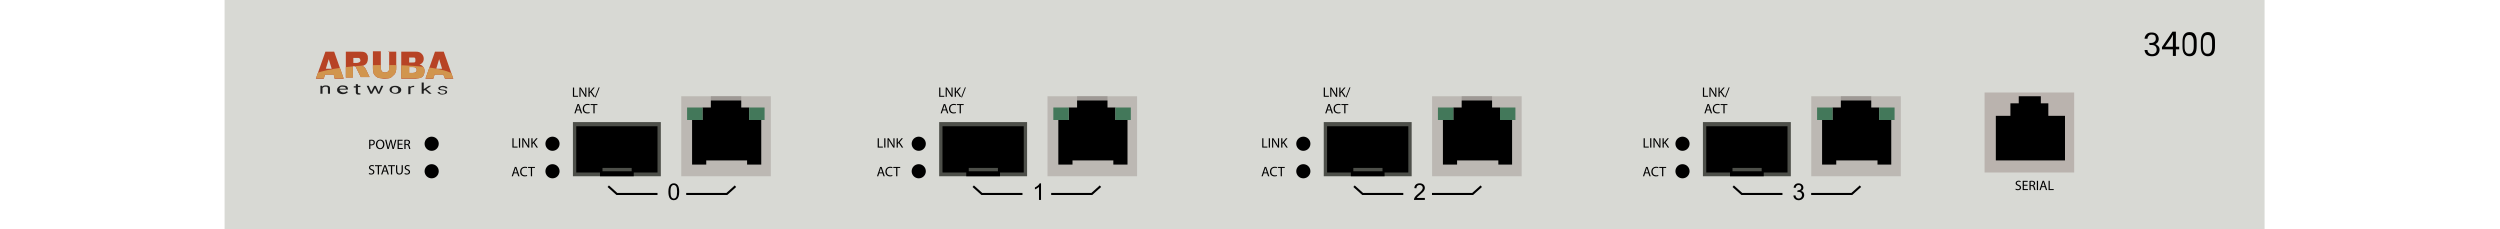 <?xml version="1.0" encoding="utf-8"?>
<!-- Aruba-3400-32_Mobility_Controllers. Julia. Generator: Adobe Illustrator 23.1.0, SVG Export Plug-In . SVG Version: 6.00 Build 0)  -->
<svg version="1.1" id="Aruba-3400-32_Mobility_Controllers"
	 xmlns="http://www.w3.org/2000/svg" xmlns:xlink="http://www.w3.org/1999/xlink" x="0px" y="0px" viewBox="0 0 600 55"
	 style="enable-background:new 0 0 600 55;" xml:space="preserve">
<style type="text/css">
	.st0{fill:#D8D9D4;}
	.st1{fill:#BAB3AE;}
	.st2{fill:#4D4F49;}
	.st3{fill:#BCB8B3;}
	.st4{fill:#43785A;}
	.st5{fill:#9E9995;}
	.st6{fill:none;}
	.st7{fill:#B74325;}
	.st8{clip-path:url(#SVGID_2_);}
	.st9{fill:#D1954E;}
	.st10{fill:#1E1E1E;}
	.st11{enable-background:new    ;}
</style>
<rect x="53.9" class="st0" width="489.6" height="55"/>
<circle cx="103.6" cy="41.1" r="1.7"/>
<circle cx="132.6" cy="41.1" r="1.7"/>
<circle cx="103.6" cy="34.5" r="1.7"/>
<circle cx="132.6" cy="34.5" r="1.7"/>
<g>
	<rect x="476.3" y="22.2" class="st1" width="21.5" height="19.2"/>
	<polygon points="491.6,27.8 491.6,24.8 489.8,24.8 489.8,23.1 484.5,23.1 
		484.5,24.8 482.5,24.8 482.5,27.8 479,27.8 479,38.5 495.6,38.5 495.6,27.8 	"/>
</g>
<g>
	<rect x="137.5" y="29.3" class="st2" width="21.1" height="13"/>
	<polygon points="157.8,30.3 138.3,30.3 138.3,41.4 144,41.4 144,42.3 
		152.1,42.3 152.1,41.4 157.8,41.4 	"/>
	<rect x="144.6" y="40.3" class="st2" width="7" height="0.8"/>
</g>
<g>
	<rect x="163.5" y="23.1" class="st3" width="21.5" height="19.2"/>
	<polygon points="179.8,28.8 179.8,25.8 177.9,25.8 177.9,24.1 
		170.6,24.1 170.6,25.8 168.6,25.8 168.6,28.8 166.1,28.8 
		166.1,39.5 169.5,39.5 169.5,38.5 179.3,38.5 179.3,39.5 182.7,39.5 182.7,28.8 	"/>
	<rect x="179.8" y="25.8" class="st4" width="3.7" height="3"/>
	<rect x="164.9" y="25.8" class="st4" width="3.7" height="3"/>
	<rect x="170.6" y="23.1" class="st5" width="7.3" height="0.9"/>
</g>
<circle cx="220.5" cy="41.1" r="1.7"/>
<circle cx="220.5" cy="34.5" r="1.7"/>
<g>
	<rect x="225.4" y="29.3" class="st2" width="21.1" height="13"/>
	<polygon points="245.7,30.3 226.2,30.3 226.2,41.4 231.9,41.4 
		231.9,42.3 240,42.3 240,41.4 245.7,41.4 	"/>
	<rect x="232.5" y="40.3" class="st2" width="7" height="0.8"/>
</g>
<g>
	<rect x="251.4" y="23.1" class="st3" width="21.5" height="19.2"/>
	<polygon points="267.7,28.8 267.7,25.8 265.8,25.8 265.8,24.1 258.5,24.1 
		258.5,25.8 256.5,25.8 256.5,28.8 254,28.8 254,39.5 257.4,39.5 257.4,38.5 267.2,38.5 
		267.2,39.5 270.6,39.5 270.6,28.8 	"/>
	<rect x="267.7" y="25.8" class="st4" width="3.7" height="3"/>
	<rect x="252.8" y="25.8" class="st4" width="3.7" height="3"/>
	<rect x="258.5" y="23.1" class="st5" width="7.3" height="0.9"/>
</g>
<circle cx="312.8" cy="41.1" r="1.7"/>
<circle cx="312.8" cy="34.5" r="1.7"/>
<g>
	<rect x="317.7" y="29.3" class="st2" width="21.1" height="13"/>
	<polygon points="338,30.3 318.5,30.3 318.5,41.4 324.2,41.4 324.2,42.3 
		332.3,42.3 332.3,41.4 338,41.4 	"/>
	<rect x="324.8" y="40.3" class="st2" width="7" height="0.8"/>
</g>
<g>
	<rect x="343.7" y="23.1" class="st3" width="21.5" height="19.2"/>
	<polygon points="360,28.8 360,25.8 358.1,25.8 358.1,24.1 350.8,24.1 
		350.8,25.8 348.8,25.8 348.8,28.8 346.3,28.8 346.3,39.5 349.7,39.5 
		349.7,38.5 359.6,38.5 359.6,39.5 362.9,39.5 362.9,28.8 	"/>
	<rect x="360" y="25.8" class="st4" width="3.7" height="3"/>
	<rect x="345.1" y="25.8" class="st4" width="3.7" height="3"/>
	<rect x="350.8" y="23.1" class="st5" width="7.3" height="0.9"/>
</g>
<circle cx="403.8" cy="41.1" r="1.7"/>
<circle cx="403.8" cy="34.5" r="1.7"/>
<g>
	<rect x="408.7" y="29.3" class="st2" width="21.1" height="13"/>
	<polygon points="429,30.3 409.5,30.3 409.5,41.4 415.2,41.4 415.2,42.3 
		423.3,42.3 423.3,41.4 429,41.4 	"/>
	<rect x="415.8" y="40.3" class="st2" width="7" height="0.8"/>
</g>
<g>
	<rect x="434.7" y="23.1" class="st3" width="21.5" height="19.2"/>
	<polygon points="451,28.8 451,25.8 449.1,25.8 449.1,24.1 441.8,24.1 
		441.8,25.8 439.8,25.8 439.8,28.8 437.3,28.8 437.3,39.5 440.7,39.5 
		440.7,38.5 450.6,38.5 450.6,39.5 453.9,39.5 453.9,28.8 	"/>
	<rect x="451" y="25.8" class="st4" width="3.7" height="3"/>
	<rect x="436.1" y="25.8" class="st4" width="3.7" height="3"/>
	<rect x="441.8" y="23.1" class="st5" width="7.3" height="0.9"/>
</g>
<g>
	<path d="M515.8,10.3h0.5c0.3,0,0.6-0.1,0.8-0.3
		s0.3-0.4,0.3-0.7c0-0.7-0.3-1-1-1c-0.3,0-0.6,0.1-0.7,0.3
		C515.5,8.8,515.4,9,515.4,9.3h-0.7c0-0.4,0.2-0.8,0.5-1.1
		s0.7-0.4,1.2-0.4s0.9,0.1,1.2,0.4s0.5,0.7,0.5,1.2
		c0,0.2-0.1,0.5-0.2,0.7c-0.2,0.2-0.4,0.4-0.6,0.5
		c0.3,0.1,0.5,0.3,0.7,0.5s0.3,0.5,0.3,0.8c0,0.5-0.2,0.9-0.5,1.2
		S517,13.5,516.5,13.5s-1-0.1-1.3-0.4c-0.3-0.3-0.5-0.7-0.5-1.1h0.7
		c0,0.3,0.1,0.5,0.3,0.7s0.5,0.3,0.8,0.3s0.6-0.1,0.8-0.3
		s0.3-0.4,0.3-0.8c0-0.3-0.1-0.6-0.3-0.8
		s-0.5-0.3-0.9-0.3h-0.5L515.8,10.3L515.8,10.3z"/>
	<path d="M527.2,11c0,0.8-0.1,1.5-0.4,1.9C526.5,13.3,526.1,13.5,525.5,13.5
		s-1-0.2-1.3-0.6c-0.3-0.4-0.4-1-0.4-1.8v-1
		c0-0.8,0.1-1.4,0.4-1.8C524.5,7.9,524.9,7.7,525.5,7.7
		s1.1,0.2,1.3,0.6c0.3,0.4,0.4,1,0.4,1.8V11z M526.5,10.1
		c0-0.6-0.1-1-0.3-1.3s-0.4-0.4-0.8-0.4
		c-0.4,0-0.6,0.1-0.8,0.4c-0.2,0.3-0.3,0.7-0.3,1.3v1.1
		c0,0.6,0.1,1.1,0.3,1.3c0.2,0.3,0.4,0.4,0.8,0.4
		c0.4,0,0.6-0.1,0.8-0.4C526.4,12.2,526.5,11.8,526.5,11.2V10.1z"/>
	<path d="M531.6,11c0,0.8-0.1,1.5-0.4,1.9C530.9,13.3,530.5,13.5,529.9,13.5
		s-1-0.2-1.3-0.6c-0.3-0.4-0.4-1-0.4-1.8v-1
		c0-0.8,0.1-1.4,0.4-1.8c0.3-0.4,0.7-0.6,1.3-0.6
		s1.1,0.2,1.3,0.6c0.3,0.4,0.4,1,0.4,1.8V11z M530.9,10.1
		c0-0.6-0.1-1-0.3-1.3s-0.4-0.4-0.8-0.4
		c-0.4,0-0.6,0.1-0.8,0.4c-0.2,0.3-0.3,0.7-0.3,1.3v1.1
		c0,0.6,0.1,1.1,0.3,1.3c0.2,0.3,0.4,0.4,0.8,0.4
		c0.4,0,0.6-0.1,0.8-0.4c0.2-0.3,0.3-0.7,0.3-1.3V10.1z"
		/>
	<g>
		<path d="M521.492,13.426V11.84h-2.622v-0.52l2.519-3.717h0.824v3.618h0.79v0.618
			h-0.79v1.585H521.492z M521.492,11.222V9.279c0-0.305,0.009-0.609,0.026-0.914
			h-0.026c-0.173,0.34-0.312,0.591-0.469,0.86l-1.38,1.979v0.018H521.492z"/>
	</g>
</g>
<rect class="st6" width="600" height="55"/>
<g>
	<g>
		<path class="st7" d="M80.1,17.9H78l-0.3,1h-1.9l2.3-6.5h2.1l2.3,6.5h-2.2
			L80.1,17.9z M79.6,16.5l-0.7-2.3L78.2,16.5H79.6z"/>
		<path class="st7" d="M83,18.9v-6.5h3.1c0.6,0,1,0,1.3,0.1S88,12.8,88.1,13.1
			c0.2,0.2,0.2,0.6,0.2,1c0,0.3-0.1,0.7-0.2,0.9
			S87.8,15.5,87.5,15.6c-0.1,0.1-0.3,0.2-0.7,0.2
			C87,15.9,87.1,15.9,87.3,16c0.1,0,0.1,0.1,0.3,0.3
			c0.1,0.1,0.2,0.3,0.2,0.3l0.9,1.9h-2.1l-1-2
			c-0.1-0.2-0.2-0.5-0.3-0.5c-0.1-0.1-0.2-0.1-0.5-0.1h-0.1v2.7
			H83V18.9z M84.8,15.1h0.8c0.1,0,0.2,0,0.5-0.1
			c0.1,0,0.2-0.1,0.3-0.2c0.1-0.1,0.1-0.2,0.1-0.3
			c0-0.2-0.1-0.3-0.2-0.5c-0.1-0.1-0.3-0.1-0.7-0.1h-0.8
			C84.8,13.8,84.8,15.1,84.8,15.1z"/>
		<path class="st7" d="M93.2,12.4h1.9v3.8c0,0.3,0,0.7-0.1,1
			s-0.2,0.6-0.6,0.9c-0.2,0.2-0.5,0.5-0.7,0.6
			c-0.3,0.1-0.8,0.2-1.3,0.2c-0.3,0-0.6,0-0.9-0.1
			c-0.3,0-0.6-0.1-0.9-0.2c-0.2-0.1-0.5-0.3-0.7-0.6
			c-0.2-0.2-0.3-0.5-0.3-0.7c-0.1-0.5-0.1-0.8-0.1-1v-4h1.9v4
			c0,0.3,0.1,0.6,0.2,0.8c0.2,0.2,0.5,0.3,0.8,0.3
			S93,17.3,93.2,17.1c0.2-0.2,0.2-0.5,0.2-0.8v-4h-0.2V12.4z"/>
		<path class="st7" d="M96.3,12.4h3.5c0.6,0,1,0.1,1.4,0.5
			c0.3,0.3,0.5,0.7,0.5,1.2c0,0.3-0.1,0.7-0.3,0.9
			c-0.1,0.2-0.3,0.3-0.7,0.5c0.5,0.1,0.7,0.3,0.9,0.6
			c0.2,0.2,0.3,0.6,0.3,1c0,0.3-0.1,0.6-0.2,0.9
			c-0.1,0.2-0.3,0.5-0.6,0.6c-0.1,0.1-0.3,0.1-0.7,0.2
			c-0.5,0.1-0.7,0.1-0.8,0.1h-3.3
			C96.3,18.9,96.3,12.4,96.3,12.4z M98.2,15H99c0.3,0,0.5,0,0.6-0.1
			s0.1-0.2,0.1-0.5s0-0.3-0.1-0.5C99.5,13.8,99.3,13.8,99,13.8h-0.8
			V15z M98.2,17.5h0.9c0.3,0,0.6-0.1,0.7-0.2s0.2-0.2,0.2-0.5
			s-0.1-0.3-0.2-0.5c-0.1-0.1-0.3-0.2-0.7-0.2h-0.9V17.5z"/>
		<path class="st7" d="M106.4,17.9h-2.1l-0.3,1h-1.9l2.3-6.5H106.5l2.3,6.5h-2
			L106.4,17.9z M106.1,16.5l-0.7-2.3L104.7,16.5H106.1z"/>
	</g>
	<g>
		<g>
			<g>
				<g>
					<g>
						<defs>
							<path id="SVGID_1_" d="M76.1,17.5c0,0,4.9-1.9,16.3-1.9
								c13.8,0,16.4,2.2,16.4,2.2v1h-33L76.1,17.5z"/>
						</defs>
						<clipPath id="SVGID_2_">
							<use xlink:href="#SVGID_1_"  style="overflow:visible;"/>
						</clipPath>
						<g class="st8">
							<path class="st9" d="M80.1,17.9H78l-0.3,1h-1.9l2.3-6.5h2.1l2.3,6.5h-2.2
								L80.1,17.9z M79.6,16.5l-0.7-2.3L78.2,16.5H79.6z"/>
							<path class="st9" d="M83,18.9v-6.5h3.1c0.6,0,1,0,1.3,0.1
								S88,12.8,88.1,13.1c0.2,0.2,0.2,0.6,0.2,1
								c0,0.3-0.1,0.7-0.2,0.9S87.8,15.5,87.5,15.6
								c-0.1,0.1-0.3,0.2-0.7,0.2C87,15.9,87.1,15.9,87.3,16
								c0.1,0,0.1,0.1,0.3,0.3c0.1,0.1,0.2,0.3,0.2,0.3
								l0.9,1.9h-2.1l-1-2c-0.1-0.2-0.2-0.5-0.3-0.5
								c-0.1-0.1-0.2-0.1-0.5-0.1h-0.1v2.7H83V18.9z M84.8,15.1
								h0.8c0.1,0,0.2,0,0.5-0.1c0.1,0,0.2-0.1,0.3-0.2
								c0.1-0.1,0.1-0.2,0.1-0.3c0-0.2-0.1-0.3-0.2-0.5
								c-0.1-0.1-0.3-0.1-0.7-0.1h-0.8
								C84.8,13.8,84.8,15.1,84.8,15.1z"/>
							<path class="st9" d="M93.2,12.4h1.9v3.8c0,0.3,0,0.7-0.1,1
								s-0.2,0.6-0.6,0.9c-0.2,0.2-0.5,0.5-0.7,0.6
								c-0.3,0.1-0.8,0.2-1.3,0.2c-0.3,0-0.6,0-0.9-0.1
								c-0.3,0-0.6-0.1-0.9-0.2c-0.2-0.1-0.5-0.3-0.7-0.6
								c-0.2-0.2-0.3-0.5-0.3-0.7c-0.1-0.5-0.1-0.8-0.1-1v-4h1.9v4
								c0,0.3,0.1,0.6,0.2,0.8c0.2,0.2,0.5,0.3,0.8,0.3
								S93,17.3,93.2,17.1c0.2-0.2,0.2-0.5,0.2-0.8v-4h-0.2V12.4z"/>
							<path class="st9" d="M96.3,12.4h3.5c0.6,0,1,0.1,1.4,0.5
								c0.3,0.3,0.5,0.7,0.5,1.2c0,0.3-0.1,0.7-0.3,0.9
								c-0.1,0.2-0.3,0.3-0.7,0.5c0.5,0.1,0.7,0.3,0.9,0.6
								c0.2,0.2,0.3,0.6,0.3,1c0,0.3-0.1,0.6-0.2,0.9
								c-0.1,0.2-0.3,0.5-0.6,0.6c-0.1,0.1-0.3,0.1-0.7,0.2
								c-0.5,0.1-0.7,0.1-0.8,0.1h-3.3
								C96.3,18.9,96.3,12.4,96.3,12.4z M98.2,15H99
								c0.3,0,0.5,0,0.6-0.1s0.1-0.2,0.1-0.5s0-0.3-0.1-0.5
								C99.5,13.8,99.3,13.8,99,13.8h-0.8V15z M98.2,17.5h0.9
								c0.3,0,0.6-0.1,0.7-0.2s0.2-0.2,0.2-0.5
								s-0.1-0.3-0.2-0.5c-0.1-0.1-0.3-0.2-0.7-0.2h-0.9V17.5z"/>
							<path class="st9" d="M106.4,17.9h-2.1l-0.3,1h-1.9l2.3-6.5H106.5l2.3,6.5h-2
								L106.4,17.9z M106.1,16.5l-0.7-2.3L104.7,16.5H106.1z"/>
						</g>
					</g>
				</g>
			</g>
		</g>
	</g>
	<g>
		<path class="st10" d="M77.3,20.6v0.2c0.2-0.2,0.5-0.3,0.9-0.3
			c0.6,0,1,0.2,1,0.7v1.3h-0.5v-1.3c0-0.1-0.1-0.2-0.1-0.3
			c-0.1-0.1-0.2-0.1-0.5-0.1c-0.2,0-0.3,0-0.4,0.1
			s-0.2,0.1-0.3,0.2v1.4h-0.5v-1.9
			C76.9,20.6,77.3,20.6,77.3,20.6z"/>
		<path class="st10" d="M82.3,22.6c-0.4,0-0.7-0.1-1-0.3
			C81,22.1,80.9,21.9,80.9,21.6V21.5c0-0.2,0.1-0.4,0.2-0.5
			s0.3-0.3,0.5-0.4S82,20.5,82.3,20.5c0.4,0,0.7,0.1,0.9,0.2
			C83.4,20.9,83.5,21.1,83.5,21.4v0.1h-2c0,0.2,0.1,0.3,0.3,0.5
			C82,22.1,82.2,22.2,82.4,22.2s0.3,0,0.5-0.1
			c0.1,0,0.2-0.1,0.3-0.2l0.3,0.2
			C83.2,22.4,82.8,22.6,82.3,22.6z M82.2,20.8
			c-0.2,0-0.4,0-0.5,0.1S81.5,21.1,81.4,21.3H83l0,0
			C83,21.1,82.9,21,82.8,20.9C82.6,20.9,82.5,20.8,82.2,20.8z"/>
		<path class="st10" d="M85.9,20.1v0.5H86.5v0.3h-0.6v1.2
			c0,0.1,0,0.1,0.1,0.2c0,0,0.1,0.1,0.3,0.1c0.1,0,0.1,0,0.2,0
			v0.3c-0.1,0-0.3,0-0.4,0c-0.2,0-0.4,0-0.5-0.1
			s-0.2-0.2-0.2-0.4V21h-0.5v-0.3h0.5v-0.5h0.5V20.1z"/>
		<path class="st10" d="M90.9,22.1l0.6-1.5H92L91.1,22.5h-0.4L90,21.1L89.3,22.5
			h-0.4L88,20.6h0.5L89.1,22l0.7-1.4h0.4L90.9,22.1z"/>
		<path class="st10" d="M93.5,21.5c0-0.2,0.1-0.4,0.2-0.5s0.3-0.3,0.5-0.3
			c0.2-0.1,0.4-0.1,0.7-0.1c0.4,0,0.7,0.1,1,0.3
			s0.4,0.4,0.4,0.7l0,0c0,0.2-0.1,0.4-0.2,0.5s-0.3,0.3-0.5,0.3
			C95.4,22.5,95.2,22.5,94.9,22.5c-0.4,0-0.7-0.1-1-0.3
			C93.7,22.1,93.5,21.9,93.5,21.5L93.5,21.5z M94,21.6c0,0.2,0.1,0.4,0.2,0.5
			c0.2,0.1,0.4,0.2,0.6,0.2c0.3,0,0.5-0.1,0.6-0.2
			c0.2-0.1,0.2-0.3,0.2-0.5s-0.1-0.4-0.2-0.5
			C95.2,21,95,20.9,94.8,20.9c-0.3,0-0.5,0.1-0.6,0.2
			S94,21.3,94,21.6z"/>
		<path class="st10" d="M99.5,20.9c-0.1,0-0.2,0-0.3,0
			C98.9,20.9,98.6,21,98.5,21.2v1.4H98v-1.9h0.5v0.2
			c0.2-0.2,0.4-0.3,0.7-0.3c0.1,0,0.2,0,0.2,0v0.3H99.5z"/>
		<path class="st10" d="M102,21.6l-0.3,0.2v0.7h-0.5v-2.7h0.5v1.6L102,21.2
			l0.9-0.6H103.5l-1.2,0.8L103.6,22.5H103L102,21.6z"/>
		<path class="st10" d="M106.9,22c0-0.1-0.1-0.2-0.2-0.2s-0.3-0.1-0.5-0.1
			c-0.3,0-0.5-0.1-0.6-0.1c-0.2,0-0.3-0.1-0.3-0.2
			c-0.1-0.1-0.1-0.1-0.1-0.2c0-0.2,0.1-0.3,0.3-0.4
			c0.2-0.1,0.5-0.2,0.8-0.2s0.6,0.1,0.8,0.2
			c0.2,0.1,0.3,0.3,0.3,0.4h-0.5c0-0.1-0.1-0.2-0.2-0.2
			s-0.3-0.1-0.5-0.1s-0.3,0-0.4,0.1s-0.2,0.1-0.2,0.2
			s0,0.1,0.1,0.2c0.1,0,0.3,0.1,0.5,0.1c0.3,0,0.5,0.1,0.6,0.1
			c0.2,0.1,0.3,0.1,0.4,0.2S107.3,22,107.3,22.1
			c0,0.2-0.1,0.3-0.3,0.4c-0.2,0.1-0.5,0.2-0.8,0.2
			c-0.2,0-0.5,0-0.6-0.1s-0.3-0.1-0.4-0.2s-0.2-0.2-0.2-0.3h0.5
			c0,0.1,0.1,0.2,0.2,0.3c0.1,0.1,0.3,0.1,0.5,0.1
			s0.4,0,0.5-0.1C106.9,22.2,106.9,22.1,106.9,22z"/>
	</g>
</g>
<g>
	<g>
		<path d="M88.601,33.569c0.139-0.022,0.32-0.043,0.55-0.043
			c0.284,0,0.491,0.066,0.623,0.185c0.122,0.105,0.194,0.268,0.194,0.465
			c0,0.201-0.059,0.359-0.171,0.475c-0.151,0.162-0.398,0.244-0.679,0.244
			c-0.086,0-0.165-0.003-0.231-0.02v0.89h-0.287V33.569z M88.887,34.64
			c0.063,0.017,0.142,0.023,0.237,0.023c0.346,0,0.557-0.168,0.557-0.475
			c0-0.294-0.208-0.436-0.524-0.436c-0.125,0-0.221,0.01-0.271,0.023V34.64z"/>
		<path d="M92.255,34.63c0,0.765-0.465,1.17-1.032,1.17
			c-0.586,0-0.999-0.455-0.999-1.127c0-0.705,0.438-1.167,1.032-1.167
			C91.863,33.506,92.255,33.971,92.255,34.63z M90.532,34.666
			c0,0.475,0.257,0.9,0.708,0.9c0.455,0,0.712-0.419,0.712-0.924
			c0-0.441-0.23-0.902-0.708-0.902C90.769,33.74,90.532,34.179,90.532,34.666z"/>
		<path d="M92.994,35.764l-0.564-2.222h0.303l0.264,1.124
			c0.066,0.277,0.125,0.554,0.165,0.768h0.006
			c0.037-0.221,0.105-0.484,0.181-0.771l0.297-1.121h0.3l0.271,1.128
			c0.062,0.264,0.122,0.527,0.155,0.761h0.006
			c0.046-0.244,0.109-0.491,0.178-0.768l0.293-1.121h0.293l-0.629,2.222h-0.3
			l-0.28-1.157c-0.069-0.283-0.115-0.501-0.145-0.725h-0.006
			c-0.04,0.221-0.089,0.438-0.171,0.725l-0.316,1.157H92.994z"/>
		<path d="M96.574,34.723h-0.864v0.801h0.962v0.24h-1.249v-2.222h1.2v0.241h-0.913
			v0.701h0.864V34.723z"/>
		<path d="M97.048,33.572c0.145-0.03,0.353-0.047,0.55-0.047
			c0.307,0,0.504,0.057,0.643,0.182c0.112,0.099,0.174,0.25,0.174,0.422
			c0,0.293-0.185,0.488-0.418,0.566v0.011c0.171,0.059,0.273,0.217,0.326,0.448
			c0.073,0.31,0.125,0.523,0.171,0.609h-0.296
			c-0.036-0.062-0.086-0.254-0.148-0.53c-0.066-0.307-0.185-0.422-0.445-0.433
			h-0.271v0.963h-0.287V33.572z M97.334,34.584h0.293
			c0.307,0,0.501-0.168,0.501-0.422c0-0.287-0.208-0.412-0.511-0.416
			c-0.139,0-0.237,0.014-0.284,0.027V34.584z"/>
	</g>
</g>
<g>
	<g>
		<path d="M88.578,41.517c0.128,0.079,0.316,0.146,0.514,0.146
			c0.293,0,0.465-0.155,0.465-0.38c0-0.207-0.119-0.326-0.419-0.441
			c-0.362-0.128-0.586-0.316-0.586-0.629c0-0.347,0.287-0.604,0.718-0.604
			c0.228,0,0.393,0.053,0.491,0.108l-0.079,0.234
			c-0.072-0.04-0.221-0.105-0.422-0.105c-0.303,0-0.418,0.182-0.418,0.333
			c0,0.207,0.135,0.31,0.442,0.429c0.375,0.145,0.566,0.326,0.566,0.652
			c0,0.343-0.253,0.64-0.777,0.64c-0.214,0-0.448-0.063-0.567-0.143L88.578,41.517
			z"/>
		<path d="M90.667,39.889h-0.676v-0.244h1.645v0.244h-0.679v1.978h-0.29V39.889z"/>
		<path d="M91.998,41.167l-0.231,0.699h-0.296l0.755-2.222h0.346l0.758,2.222h-0.307
			l-0.237-0.699H91.998z M92.726,40.944l-0.218-0.64
			c-0.049-0.145-0.083-0.276-0.115-0.405h-0.007
			c-0.033,0.132-0.069,0.267-0.112,0.402l-0.218,0.643H92.726z"/>
		<path d="M93.826,39.889h-0.676v-0.244h1.645v0.244h-0.679v1.978h-0.29V39.889z"/>
		<path d="M95.332,39.645v1.315c0,0.497,0.221,0.708,0.518,0.708
			c0.33,0,0.541-0.217,0.541-0.708v-1.315h0.29v1.295
			c0,0.683-0.359,0.963-0.84,0.963c-0.455,0-0.798-0.261-0.798-0.949v-1.309H95.332z
			"/>
		<path d="M97.141,41.517c0.128,0.079,0.316,0.146,0.514,0.146
			c0.293,0,0.465-0.155,0.465-0.38c0-0.207-0.119-0.326-0.418-0.441
			c-0.363-0.128-0.587-0.316-0.587-0.629c0-0.347,0.287-0.604,0.719-0.604
			c0.227,0,0.392,0.053,0.491,0.108l-0.079,0.234
			c-0.072-0.04-0.221-0.105-0.422-0.105c-0.303,0-0.418,0.182-0.418,0.333
			c0,0.207,0.135,0.31,0.441,0.429c0.376,0.145,0.567,0.326,0.567,0.652
			c0,0.343-0.254,0.64-0.778,0.64c-0.214,0-0.448-0.063-0.566-0.143
			L97.141,41.517z"/>
	</g>
</g>
<g>
	<path d="M122.976,33.182h0.289v1.999h0.958v0.243h-1.247V33.182z"/>
	<path d="M124.833,33.182v2.242h-0.289v-2.242H124.833z"/>
	<path d="M125.338,35.424v-2.242h0.316l0.718,1.135
		c0.167,0.263,0.296,0.499,0.403,0.729l0.006-0.004
		c-0.026-0.299-0.033-0.572-0.033-0.921v-0.938h0.273v2.242h-0.293l-0.711-1.138
		c-0.157-0.249-0.306-0.506-0.419-0.748l-0.01,0.003
		c0.017,0.283,0.023,0.553,0.023,0.925v0.958H125.338z"/>
	<path d="M127.524,33.182h0.289v1.081h0.01c0.06-0.086,0.12-0.166,0.176-0.239
		l0.685-0.842h0.359l-0.812,0.951l0.875,1.291h-0.343l-0.739-1.101l-0.213,0.246
		v0.854h-0.289V33.182z"/>
</g>
<g>
	<path d="M123.338,41.596l-0.233,0.705h-0.299l0.762-2.242h0.35l0.765,2.242h-0.31
		l-0.24-0.705H123.338z M124.073,41.369l-0.22-0.646
		c-0.05-0.146-0.083-0.279-0.116-0.409h-0.007
		c-0.033,0.134-0.07,0.27-0.113,0.406l-0.22,0.648H124.073z"/>
	<path d="M126.525,42.228c-0.106,0.054-0.319,0.106-0.592,0.106
		c-0.632,0-1.108-0.399-1.108-1.134c0-0.702,0.476-1.178,1.171-1.178
		c0.28,0,0.456,0.06,0.532,0.1l-0.07,0.236
		c-0.11-0.054-0.266-0.094-0.452-0.094c-0.526,0-0.875,0.336-0.875,0.925
		c0,0.549,0.316,0.901,0.861,0.901c0.177,0,0.356-0.036,0.473-0.093L126.525,42.228z
		"/>
	<path d="M127.405,40.305h-0.682v-0.246h1.66v0.246h-0.686v1.996h-0.292V40.305z"/>
</g>
<g>
	<path d="M210.643,33.182h0.289v1.999h0.958v0.243h-1.247V33.182z"/>
	<path d="M212.501,33.182v2.242h-0.289v-2.242H212.501z"/>
	<path d="M213.006,35.424v-2.242h0.316l0.718,1.135
		c0.167,0.263,0.296,0.499,0.403,0.729l0.006-0.004
		c-0.026-0.299-0.033-0.572-0.033-0.921v-0.938h0.273v2.242h-0.293l-0.711-1.138
		c-0.157-0.249-0.306-0.506-0.419-0.748l-0.01,0.003
		c0.017,0.283,0.023,0.553,0.023,0.925v0.958H213.006z"/>
	<path d="M215.192,33.182h0.289v1.081h0.01c0.06-0.086,0.12-0.166,0.176-0.239
		l0.685-0.842h0.359l-0.812,0.951l0.875,1.291h-0.343l-0.739-1.101l-0.213,0.246
		v0.854h-0.289V33.182z"/>
</g>
<g>
	<path d="M211.006,41.596l-0.233,0.705h-0.299l0.762-2.242h0.35l0.765,2.242h-0.31
		l-0.24-0.705H211.006z M211.741,41.369l-0.22-0.646
		c-0.05-0.146-0.083-0.279-0.116-0.409h-0.007
		c-0.033,0.134-0.07,0.27-0.113,0.406l-0.22,0.648H211.741z"/>
	<path d="M214.193,42.228c-0.106,0.054-0.319,0.106-0.592,0.106
		c-0.632,0-1.108-0.399-1.108-1.134c0-0.702,0.476-1.178,1.171-1.178
		c0.28,0,0.456,0.06,0.532,0.1l-0.07,0.236
		c-0.11-0.054-0.266-0.094-0.452-0.094c-0.526,0-0.875,0.336-0.875,0.925
		c0,0.549,0.316,0.901,0.861,0.901c0.177,0,0.356-0.036,0.473-0.093L214.193,42.228z
		"/>
	<path d="M215.073,40.305h-0.682v-0.246h1.66v0.246h-0.686v1.996h-0.292V40.305z"/>
</g>
<g>
	<path d="M302.934,33.182h0.289v1.999h0.958v0.243h-1.247V33.182z"/>
	<path d="M304.791,33.182v2.242h-0.289v-2.242H304.791z"/>
	<path d="M305.296,35.424v-2.242h0.316l0.718,1.135
		c0.167,0.263,0.296,0.499,0.403,0.729l0.006-0.004
		c-0.026-0.299-0.033-0.572-0.033-0.921v-0.938h0.273v2.242h-0.293l-0.711-1.138
		c-0.157-0.249-0.306-0.506-0.419-0.748l-0.01,0.003
		c0.017,0.283,0.023,0.553,0.023,0.925v0.958H305.296z"/>
	<path d="M307.482,33.182h0.289v1.081h0.01c0.06-0.086,0.12-0.166,0.176-0.239
		l0.685-0.842h0.359l-0.812,0.951l0.875,1.291h-0.343l-0.739-1.101l-0.213,0.246
		v0.854h-0.289V33.182z"/>
</g>
<g>
	<path d="M303.296,41.596l-0.233,0.705h-0.299l0.762-2.242h0.35l0.765,2.242h-0.31
		l-0.24-0.705H303.296z M304.031,41.369l-0.22-0.646
		c-0.05-0.146-0.083-0.279-0.116-0.409h-0.007
		c-0.033,0.134-0.07,0.27-0.113,0.406l-0.22,0.648H304.031z"/>
	<path d="M306.483,42.228c-0.106,0.054-0.319,0.106-0.592,0.106
		c-0.632,0-1.108-0.399-1.108-1.134c0-0.702,0.476-1.178,1.171-1.178
		c0.28,0,0.456,0.06,0.532,0.1l-0.07,0.236
		c-0.11-0.054-0.266-0.094-0.452-0.094c-0.526,0-0.875,0.336-0.875,0.925
		c0,0.549,0.316,0.901,0.861,0.901c0.177,0,0.356-0.036,0.473-0.093L306.483,42.228z
		"/>
	<path d="M307.363,40.305h-0.682v-0.246h1.66v0.246h-0.686v1.996h-0.292V40.305z"/>
</g>
<g>
	<path d="M394.468,33.182h0.289v1.999h0.958v0.243h-1.247V33.182z"/>
	<path d="M396.326,33.182v2.242h-0.289v-2.242H396.326z"/>
	<path d="M396.83,35.424v-2.242h0.316l0.718,1.135
		c0.167,0.263,0.296,0.499,0.403,0.729l0.006-0.004
		c-0.026-0.299-0.033-0.572-0.033-0.921v-0.938h0.273v2.242H398.221l-0.711-1.138
		c-0.157-0.249-0.306-0.506-0.419-0.748l-0.01,0.003
		c0.017,0.283,0.023,0.553,0.023,0.925v0.958H396.83z"/>
	<path d="M399.016,33.182h0.289v1.081h0.01c0.06-0.086,0.12-0.166,0.176-0.239
		l0.685-0.842h0.359l-0.812,0.951l0.875,1.291h-0.343l-0.739-1.101l-0.213,0.246
		v0.854h-0.289V33.182z"/>
</g>
<g>
	<path d="M394.83,41.596l-0.233,0.705h-0.299l0.762-2.242h0.35l0.765,2.242h-0.31
		l-0.24-0.705H394.83z M395.566,41.369l-0.22-0.646
		c-0.05-0.146-0.083-0.279-0.116-0.409h-0.007
		c-0.033,0.134-0.07,0.27-0.113,0.406l-0.22,0.648H395.566z"/>
	<path d="M398.018,42.228c-0.106,0.054-0.319,0.106-0.592,0.106
		c-0.632,0-1.108-0.399-1.108-1.134c0-0.702,0.476-1.178,1.171-1.178
		c0.28,0,0.456,0.06,0.532,0.1l-0.07,0.236
		c-0.11-0.054-0.266-0.094-0.452-0.094c-0.526,0-0.875,0.336-0.875,0.925
		c0,0.549,0.316,0.901,0.861,0.901c0.177,0,0.356-0.036,0.473-0.093L398.018,42.228z
		"/>
	<path d="M398.897,40.305h-0.682v-0.246h1.66v0.246h-0.686v1.996h-0.292V40.305z"/>
</g>
<g class="st11">
	<path d="M160.415,46.022c0-0.469,0.048-0.847,0.145-1.133s0.24-0.507,0.431-0.662
		s0.43-0.233,0.719-0.233c0.213,0,0.4,0.043,0.561,0.129
		s0.293,0.21,0.398,0.371c0.105,0.161,0.187,0.358,0.247,0.59
		c0.06,0.232,0.089,0.545,0.089,0.938c0,0.466-0.048,0.842-0.144,1.128
		s-0.239,0.508-0.429,0.663c-0.19,0.156-0.431,0.234-0.722,0.234
		c-0.383,0-0.683-0.137-0.901-0.411C160.546,47.307,160.415,46.769,160.415,46.022z
		 M160.916,46.022c0,0.652,0.076,1.086,0.229,1.302
		c0.152,0.216,0.341,0.323,0.564,0.323c0.224,0,0.412-0.108,0.564-0.325
		c0.153-0.217,0.229-0.649,0.229-1.3c0-0.653-0.076-1.087-0.229-1.303
		c-0.152-0.214-0.342-0.321-0.57-0.321c-0.224,0-0.402,0.095-0.536,0.284
		C161,44.924,160.916,45.371,160.916,46.022z"/>
</g>
<g>
	<polygon points="157.8,46.805 147.954,46.805 145.811,44.877 146.145,44.506 
		148.146,46.305 157.8,46.305 	"/>
</g>
<g>
	<polygon points="174.535,46.805 164.689,46.805 164.689,46.305 174.343,46.305 
		176.344,44.506 176.678,44.877 	"/>
</g>
<g class="st11">
	<path d="M249.844,47.98h-0.487V44.875c-0.117,0.111-0.271,0.224-0.461,0.335
		c-0.191,0.112-0.362,0.196-0.513,0.252v-0.471
		c0.272-0.128,0.511-0.283,0.715-0.466c0.204-0.183,0.348-0.359,0.433-0.531
		h0.314V47.98z"/>
</g>
<g>
	<polygon points="245.393,46.805 235.547,46.805 233.404,44.877 233.738,44.506 
		235.738,46.305 245.393,46.305 	"/>
</g>
<g>
	<polygon points="262.127,46.805 252.282,46.805 252.282,46.305 261.936,46.305 
		263.936,44.506 264.27,44.877 	"/>
</g>
<g class="st11">
	<path d="M341.966,47.512v0.469h-2.624c-0.004-0.117,0.016-0.23,0.057-0.339
		c0.067-0.179,0.174-0.354,0.321-0.527c0.147-0.174,0.359-0.374,0.638-0.602
		c0.432-0.354,0.723-0.634,0.875-0.841c0.151-0.206,0.228-0.402,0.228-0.586
		c0-0.193-0.069-0.356-0.208-0.489c-0.138-0.133-0.317-0.198-0.54-0.198
		c-0.234,0-0.422,0.07-0.563,0.211c-0.141,0.141-0.212,0.336-0.214,0.585
		l-0.501-0.052c0.035-0.374,0.164-0.658,0.388-0.854
		c0.224-0.195,0.524-0.294,0.901-0.294c0.381,0,0.683,0.106,0.904,0.317
		c0.223,0.211,0.334,0.473,0.334,0.785c0,0.159-0.033,0.315-0.098,0.469
		c-0.065,0.153-0.173,0.314-0.324,0.484c-0.15,0.17-0.401,0.402-0.751,0.698
		c-0.293,0.246-0.48,0.412-0.563,0.5s-0.151,0.176-0.206,0.264H341.966z"/>
</g>
<g>
	<polygon points="336.789,46.805 326.943,46.805 324.8,44.877 325.134,44.506 
		327.134,46.305 336.789,46.305 	"/>
</g>
<g>
	<polygon points="353.524,46.805 343.678,46.805 343.678,46.305 353.332,46.305 
		355.333,44.506 355.667,44.877 	"/>
</g>
<g class="st11">
	<path d="M430.407,46.933l0.487-0.065c0.056,0.276,0.151,0.476,0.285,0.598
		c0.135,0.122,0.299,0.183,0.492,0.183c0.229,0,0.423-0.079,0.58-0.238
		c0.158-0.159,0.237-0.355,0.237-0.591c0-0.224-0.073-0.408-0.22-0.554
		c-0.146-0.145-0.332-0.218-0.558-0.218c-0.092,0-0.206,0.019-0.344,0.055
		l0.055-0.428c0.032,0.003,0.059,0.005,0.078,0.005
		c0.207,0,0.395-0.054,0.561-0.162s0.249-0.275,0.249-0.501
		c0-0.179-0.061-0.327-0.182-0.444s-0.277-0.176-0.468-0.176
		s-0.348,0.06-0.475,0.179c-0.126,0.119-0.207,0.298-0.243,0.536l-0.487-0.087
		c0.06-0.327,0.194-0.58,0.406-0.76c0.211-0.18,0.474-0.27,0.787-0.27
		c0.217,0,0.417,0.047,0.599,0.14c0.183,0.093,0.322,0.22,0.419,0.381
		c0.097,0.16,0.145,0.331,0.145,0.512c0,0.171-0.046,0.327-0.138,0.469
		c-0.093,0.141-0.229,0.252-0.409,0.335c0.234,0.055,0.417,0.167,0.547,0.338
		c0.13,0.17,0.195,0.384,0.195,0.64c0,0.347-0.127,0.641-0.38,0.882
		c-0.252,0.241-0.572,0.361-0.958,0.361c-0.349,0-0.638-0.104-0.868-0.312
		C430.57,47.532,430.439,47.263,430.407,46.933z"/>
</g>
<g>
	<polygon points="427.789,46.805 417.943,46.805 415.8,44.877 416.134,44.506 
		418.134,46.305 427.789,46.305 	"/>
</g>
<g>
	<polygon points="444.524,46.805 434.678,46.805 434.678,46.305 444.332,46.305 
		446.333,44.506 446.667,44.877 	"/>
</g>
<g>
	<path d="M483.78,45.269c0.129,0.079,0.316,0.146,0.514,0.146
		c0.294,0,0.465-0.155,0.465-0.379c0-0.208-0.118-0.327-0.418-0.442
		c-0.363-0.128-0.587-0.316-0.587-0.629c0-0.347,0.287-0.604,0.719-0.604
		c0.228,0,0.392,0.053,0.491,0.109l-0.079,0.233
		c-0.073-0.039-0.222-0.105-0.422-0.105c-0.304,0-0.419,0.182-0.419,0.333
		c0,0.208,0.135,0.31,0.441,0.429c0.376,0.145,0.567,0.326,0.567,0.652
		c0,0.343-0.254,0.64-0.778,0.64c-0.214,0-0.448-0.062-0.566-0.142L483.78,45.269z
		"/>
	<path d="M486.596,44.577h-0.863v0.801h0.963v0.24h-1.25v-2.222h1.2v0.241h-0.913
		v0.701h0.863V44.577z"/>
	<path d="M487.071,43.427c0.146-0.03,0.354-0.047,0.551-0.047
		c0.307,0,0.504,0.057,0.643,0.182c0.112,0.099,0.175,0.25,0.175,0.422
		c0,0.293-0.185,0.488-0.419,0.566v0.011c0.172,0.059,0.274,0.217,0.327,0.448
		c0.072,0.31,0.125,0.523,0.171,0.609h-0.297c-0.036-0.062-0.085-0.254-0.148-0.53
		c-0.065-0.307-0.184-0.422-0.444-0.433h-0.271v0.963h-0.287V43.427z
		 M487.358,44.438h0.293c0.307,0,0.502-0.168,0.502-0.422
		c0-0.287-0.208-0.412-0.512-0.416c-0.138,0-0.237,0.014-0.283,0.027V44.438z"/>
	<path d="M489.133,43.396v2.222h-0.287v-2.222H489.133z"/>
	<path d="M489.995,44.919l-0.23,0.699h-0.297l0.755-2.222h0.347l0.758,2.222h-0.307
		l-0.237-0.699H489.995z M490.723,44.695l-0.217-0.64
		c-0.05-0.145-0.083-0.276-0.116-0.405h-0.006
		c-0.033,0.132-0.069,0.267-0.112,0.402l-0.218,0.643H490.723z"/>
	<path d="M491.657,43.396h0.286v1.981h0.949v0.24h-1.235V43.396z"/>
</g>
<g>
	<g>
		<path d="M137.5,21.01h0.287v1.981h0.949v0.24H137.5V21.01z"/>
		<path d="M139.059,23.232v-2.222h0.312l0.712,1.124
			c0.165,0.261,0.294,0.494,0.399,0.722l0.006-0.003
			c-0.026-0.297-0.032-0.567-0.032-0.913v-0.93h0.27v2.222h-0.29l-0.705-1.127
			c-0.154-0.247-0.303-0.501-0.415-0.742l-0.01,0.004
			c0.017,0.28,0.022,0.547,0.022,0.916v0.949H139.059z"/>
		<path d="M141.23,21.01h0.286v1.071h0.01c0.06-0.086,0.119-0.165,0.175-0.237
			l0.68-0.834h0.355l-0.804,0.942l0.866,1.279h-0.339l-0.732-1.091l-0.211,0.244
			v0.847h-0.286V21.01z"/>
		<path d="M142.766,23.364l0.919-2.39h0.225l-0.923,2.39H142.766z"/>
		<path d="M138.376,26.494l-0.23,0.699h-0.297l0.755-2.222h0.346l0.759,2.222h-0.307
			l-0.237-0.699H138.376z M139.104,26.27l-0.218-0.64
			c-0.049-0.145-0.082-0.276-0.115-0.405h-0.007
			c-0.032,0.132-0.069,0.267-0.111,0.402l-0.218,0.643H139.104z"/>
		<path d="M141.54,27.121c-0.105,0.053-0.316,0.105-0.587,0.105
			c-0.626,0-1.098-0.396-1.098-1.124c0-0.695,0.472-1.167,1.16-1.167
			c0.277,0,0.452,0.06,0.527,0.099l-0.069,0.234
			c-0.108-0.053-0.264-0.093-0.448-0.093c-0.521,0-0.866,0.333-0.866,0.917
			c0,0.544,0.312,0.893,0.854,0.893c0.175,0,0.353-0.036,0.468-0.092L141.54,27.121z
			"/>
		<path d="M142.416,25.215h-0.676v-0.244h1.645v0.244h-0.679v1.978h-0.29V25.215z"/>
	</g>
</g>
<g>
	<g>
		<path d="M225.4,21.01h0.287v1.981h0.949v0.24h-1.236V21.01z"/>
		<path d="M226.959,23.232v-2.222h0.312l0.712,1.124
			c0.165,0.261,0.294,0.494,0.399,0.722l0.006-0.003
			c-0.026-0.297-0.032-0.567-0.032-0.913v-0.93h0.27v2.222h-0.29l-0.705-1.127
			c-0.154-0.247-0.303-0.501-0.415-0.742l-0.01,0.004
			c0.017,0.28,0.022,0.547,0.022,0.916v0.949H226.959z"/>
		<path d="M229.13,21.01h0.286v1.071h0.01c0.06-0.086,0.119-0.165,0.175-0.237
			l0.68-0.834h0.355l-0.804,0.942l0.866,1.279h-0.339l-0.732-1.091l-0.211,0.244
			v0.847h-0.286V21.01z"/>
		<path d="M230.666,23.364l0.919-2.39h0.225l-0.923,2.39H230.666z"/>
		<path d="M226.276,26.494l-0.23,0.699h-0.297l0.755-2.222h0.346l0.759,2.222h-0.307
			l-0.237-0.699H226.276z M227.004,26.27l-0.218-0.64
			c-0.049-0.145-0.082-0.276-0.115-0.405h-0.007
			c-0.032,0.132-0.069,0.267-0.111,0.402l-0.218,0.643H227.004z"/>
		<path d="M229.44,27.121c-0.105,0.053-0.316,0.105-0.587,0.105
			c-0.626,0-1.098-0.396-1.098-1.124c0-0.695,0.472-1.167,1.16-1.167
			c0.277,0,0.452,0.06,0.527,0.099l-0.069,0.234
			c-0.108-0.053-0.264-0.093-0.448-0.093c-0.521,0-0.866,0.333-0.866,0.917
			c0,0.544,0.312,0.893,0.854,0.893c0.175,0,0.353-0.036,0.468-0.092L229.44,27.121z"
			/>
		<path d="M230.316,25.215h-0.676v-0.244h1.645v0.244h-0.679v1.978h-0.29V25.215z"/>
	</g>
</g>
<g>
	<g>
		<path d="M317.7,21.01h0.287v1.981h0.949v0.24h-1.236V21.01z"/>
		<path d="M319.259,23.232v-2.222h0.312l0.712,1.124
			c0.165,0.261,0.294,0.494,0.399,0.722l0.006-0.003
			c-0.026-0.297-0.032-0.567-0.032-0.913v-0.93h0.27v2.222h-0.29l-0.705-1.127
			c-0.154-0.247-0.303-0.501-0.415-0.742l-0.01,0.004
			c0.017,0.28,0.022,0.547,0.022,0.916v0.949H319.259z"/>
		<path d="M321.43,21.01h0.286v1.071h0.01c0.06-0.086,0.119-0.165,0.175-0.237
			l0.68-0.834h0.355l-0.804,0.942l0.866,1.279h-0.339l-0.732-1.091l-0.211,0.244
			v0.847h-0.286V21.01z"/>
		<path d="M322.966,23.364l0.919-2.39h0.225l-0.923,2.39H322.966z"/>
		<path d="M318.576,26.494l-0.23,0.699h-0.297l0.755-2.222h0.346l0.759,2.222h-0.307
			l-0.237-0.699H318.576z M319.305,26.27l-0.218-0.64
			c-0.049-0.145-0.082-0.276-0.115-0.405h-0.007
			c-0.032,0.132-0.069,0.267-0.111,0.402l-0.218,0.643H319.305z"/>
		<path d="M321.74,27.121c-0.105,0.053-0.316,0.105-0.587,0.105
			c-0.626,0-1.098-0.396-1.098-1.124c0-0.695,0.472-1.167,1.16-1.167
			c0.277,0,0.452,0.06,0.527,0.099l-0.069,0.234
			c-0.108-0.053-0.264-0.093-0.448-0.093c-0.521,0-0.866,0.333-0.866,0.917
			c0,0.544,0.312,0.893,0.854,0.893c0.175,0,0.353-0.036,0.468-0.092L321.74,27.121z
			"/>
		<path d="M322.616,25.215h-0.676v-0.244h1.645v0.244h-0.679v1.978h-0.29V25.215z"/>
	</g>
</g>
<g>
	<g>
		<path d="M408.7,21.01h0.287v1.981h0.949v0.24h-1.236V21.01z"/>
		<path d="M410.259,23.232v-2.222h0.312l0.712,1.124
			c0.165,0.261,0.294,0.494,0.399,0.722l0.006-0.003
			c-0.026-0.297-0.032-0.567-0.032-0.913v-0.93h0.27v2.222h-0.29l-0.705-1.127
			c-0.154-0.247-0.303-0.501-0.415-0.742l-0.01,0.004
			c0.017,0.28,0.022,0.547,0.022,0.916v0.949H410.259z"/>
		<path d="M412.43,21.01h0.286v1.071h0.01c0.06-0.086,0.119-0.165,0.175-0.237
			l0.68-0.834h0.355l-0.804,0.942l0.866,1.279h-0.339l-0.732-1.091l-0.211,0.244
			v0.847h-0.286V21.01z"/>
		<path d="M413.966,23.364l0.919-2.39h0.225l-0.923,2.39H413.966z"/>
		<path d="M409.576,26.494l-0.23,0.699h-0.297l0.755-2.222h0.346l0.759,2.222h-0.307
			l-0.237-0.699H409.576z M410.305,26.27l-0.218-0.64
			c-0.049-0.145-0.082-0.276-0.115-0.405h-0.007
			c-0.032,0.132-0.069,0.267-0.111,0.402l-0.218,0.643H410.305z"/>
		<path d="M412.74,27.121c-0.105,0.053-0.316,0.105-0.587,0.105
			c-0.626,0-1.098-0.396-1.098-1.124c0-0.695,0.472-1.167,1.16-1.167
			c0.277,0,0.452,0.06,0.527,0.099l-0.069,0.234
			c-0.108-0.053-0.264-0.093-0.448-0.093c-0.521,0-0.866,0.333-0.866,0.917
			c0,0.544,0.312,0.893,0.854,0.893c0.175,0,0.353-0.036,0.468-0.092L412.74,27.121z
			"/>
		<path d="M413.616,25.215h-0.676v-0.244h1.645v0.244h-0.679v1.978h-0.29V25.215z"/>
	</g>
</g>
</svg>
